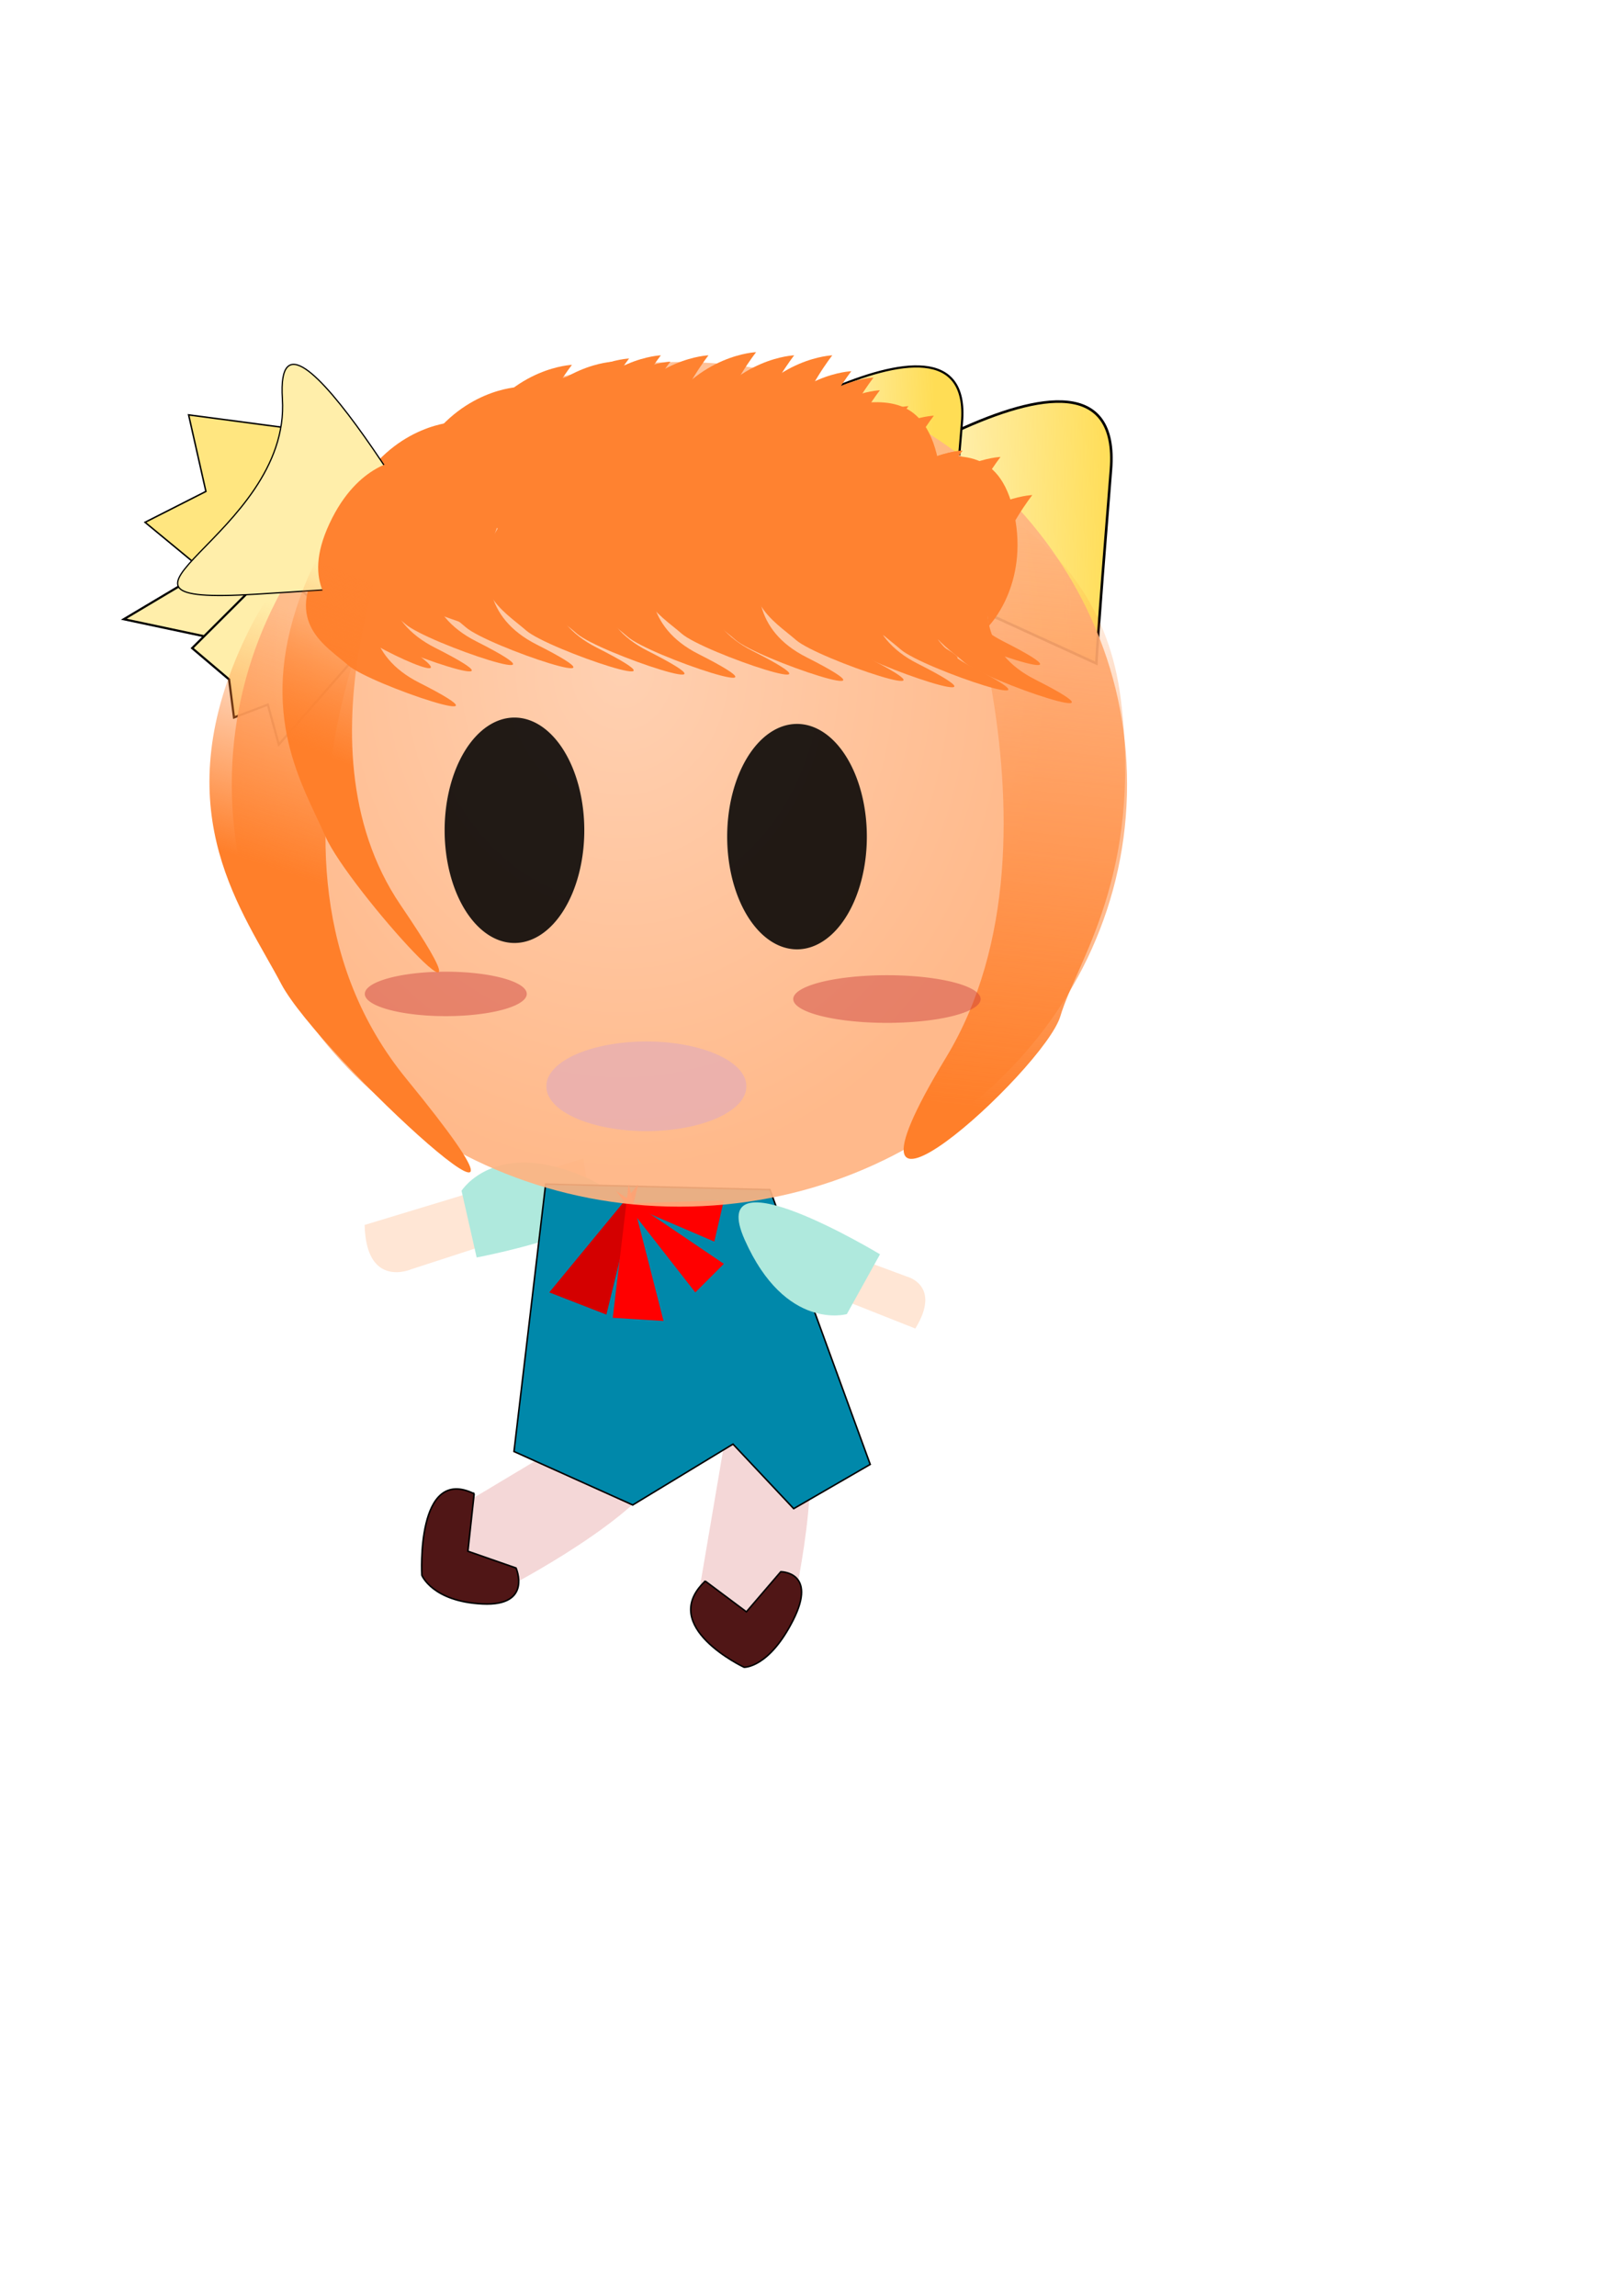 <?xml version="1.0"?>
<svg
    xmlns:rdf="http://www.w3.org/1999/02/22-rdf-syntax-ns#"
    xmlns="http://www.w3.org/2000/svg"
    xmlns:cc="http://creativecommons.org/ns#"
    xmlns:xlink="http://www.w3.org/1999/xlink"
    xmlns:dc="http://purl.org/dc/elements/1.1/"
    xmlns:svg="http://www.w3.org/2000/svg"
    xmlns:inkscape="http://www.inkscape.org/namespaces/inkscape"
    xmlns:sodipodi="http://sodipodi.sourceforge.net/DTD/sodipodi-0.dtd"
    xmlns:ns1="http://sozi.baierouge.fr"
    id="svg2"
    viewBox="0 0 744.09 1052.4"
    version="1.1"
  >
  <defs
      id="defs4"
    >
    <linearGradient
        id="linearGradient3943"
      >
      <stop
          id="stop3945"
          stop-color="#ff7f2a"
          offset="0"
      />
      <stop
          id="stop3947"
          stop-color="#ff7f2a"
          stop-opacity="0"
          offset="1"
      />
    </linearGradient
    >
    <linearGradient
        id="linearGradient4620"
        x1="-241.62"
        gradientUnits="userSpaceOnUse"
        y1="666.64"
        gradientTransform="translate(694.3 -158.65)"
        x2="-212.51"
        y2="397.36"
      >
      <stop
          id="stop3953"
          stop-color="#ff7f2a"
          offset="0"
      />
      <stop
          id="stop3955"
          stop-color="#ff7f2a"
          stop-opacity="0"
          offset="1"
      />
    </linearGradient
    >
    <linearGradient
        id="linearGradient4665"
        x1="-133.91"
        xlink:href="#linearGradient3943"
        gradientUnits="userSpaceOnUse"
        y1="532.73"
        gradientTransform="translate(222.7 -147.01)"
        x2="-97.522"
        y2="423.56"
    />
    <radialGradient
        id="radialGradient4677"
        gradientUnits="userSpaceOnUse"
        cy="341.02"
        cx="394.98"
        gradientTransform="matrix(-1.3063e-8 1.205 -1.027 -1.1137e-8 635.52 -168.69)"
        r="188.49"
      >
      <stop
          id="stop3765"
          stop-color="#fca"
          offset="0"
      />
      <stop
          id="stop3767"
          stop-color="#ffb380"
          offset="1"
      />
    </radialGradient
    >
    <linearGradient
        id="linearGradient4703"
        x1="0"
        gradientUnits="userSpaceOnUse"
        y1="628.8"
        gradientTransform="translate(427.93 -411.92)"
        x2="-91.7"
        y2="627.34"
      >
      <stop
          id="stop4699"
          stop-color="#fd5"
          offset="0"
      />
      <stop
          id="stop4701"
          stop-color="#fd5"
          stop-opacity="0"
          offset="1"
      />
    </linearGradient
    >
    <linearGradient
        id="linearGradient4719"
        x1="681.2"
        gradientUnits="userSpaceOnUse"
        y1="285.29"
        gradientTransform="translate(-168.84 -39.3)"
        x2="535.64"
        y2="288.2"
      >
      <stop
          id="stop4715"
          stop-color="#fd5"
          offset="0"
      />
      <stop
          id="stop4717"
          stop-color="#fd5"
          stop-opacity="0"
          offset="1"
      />
    </linearGradient
    >
    <linearGradient
        id="linearGradient4741"
        x1="-133.91"
        xlink:href="#linearGradient3943"
        gradientUnits="userSpaceOnUse"
        y1="532.73"
        gradientTransform="matrix(.599 0 0 .721 205.41 -47.574)"
        x2="-97.522"
        y2="423.56"
    />
  </defs
  >
  <g
      id="layer1"
    >
    <g
        id="g4743"
      >
      <path
          id="path4725"
          stroke="#000"
          stroke-width="1px"
          fill="#fea"
          d="m125.18 243.08-68.411 40.755 48.033 10.189 7.278 17.467z"
      />
      <path
          id="path4727"
          stroke="#000"
          stroke-width="1px"
          fill="#fea"
          d="m125.45 259.85-37.341 37.248 16.911 14.337 2.251 17.443 15.516-5.889 5.033 18.298 39.907-45.596z"
      />
      <path
          id="path4723"
          stroke="#000"
          stroke-width=".685px"
          fill="#ffe680"
          d="m151.51 198.79-65.034-8.614 7.923 35.085-27.895 14.15 32.352 26.69z"
      />
      <path
          id="path4693"
          stroke="#000"
          stroke-width="1.183px"
          fill="url(#linearGradient4719)"
          d="m363.98 241.96s152.03-110.1 145.34-26.637c-6.683 83.463-6.683 88.79-6.683 88.79l-131.98-60.37z"
      />
      <path
          id="path4691"
          stroke="#000"
          stroke-width="1px"
          fill="url(#linearGradient4703)"
          d="m314.4 215.42s132.45-90.244 126.63-21.833c-5.822 68.411-5.822 72.777-5.822 72.777l-114.99-49.489z"
      />
      <path
          id="path3775"
          fill="#ffe6d5"
          d="m167.16 561.49 100.34-30.437 3.46 23.981-82.344 26.748s-20.759 9.223-21.451-20.291z"
      />
      <path
          id="path3836"
          fill="#afe9dd"
          d="m211.6 545.83 6.929 30.567s92.731-17.467 50.667-36.389-57.595 5.822-57.595 5.822z"
      />
      <path
          id="path3767"
          fill="#f4d7d7"
          d="m334.75 645.78s18.244-22.949 31.615-0.02c13.37 22.929-3.458 93.583-3.458 93.583l-21.038 14.913-22.236-19.591z"
      />
      <path
          id="path3769"
          d="m284.49 646.26s29.711-1.456 21.222 23.293c-8.489 24.749-73.569 58.232-73.569 58.232l-25.466-5.823v-29.116z"
          fill="#f4d7d7"
      />
      <path
          id="path3587"
          stroke="#000"
          stroke-width=".695px"
          fill="#08a"
          d="m250.16 542.77-14.518 122.57 54.442 24.513 45.973-27.895 27.826 29.585 35.085-20.287-45.973-125.95z"
      />
      <g
          id="g3589"
          transform="translate(-52.4 -103.34)"
        >
        <path
            id="path3579"
            d="m344.97 646.26-40.755 49.489 26.2 10.189z"
            fill="#d40000"
        />
        <path
            id="path3581"
            d="m340.6 646.26-7.278 61.133 23.289 1.456z"
            fill="#f00"
        />
        <path
            id="path3583"
            d="m334.78 649.18 36.389 46.578 13.1-13.1z"
            fill="#f00"
        />
        <path
            id="path3585"
            d="m339.14 655 40.755 17.467 4.367-18.922z"
            fill="#f00"
        />
      </g
      >
      <path
          id="path2985"
          opacity=".913"
          fill="url(#radialGradient4677)"
          d="m516.72 359.52c0 106.92-91.886 193.59-205.23 193.59-113.35 0-205.23-86.672-205.23-193.59s91.886-193.59 205.23-193.59c113.35 0 205.23 86.672 205.23 193.59z"
      />
      <path
          id="path3079"
          d="m281.15 165.79s-47.467 59.87 1.249 84.523c48.716 24.652-22.484 0.88-32.477-7.924s-29.979-19.37-12.491-47.544 43.719-29.055 43.719-29.055z"
          fill="#ff8230"
      />
      <path
          id="path3083"
          d="m307.35 165.79s-47.467 59.87 1.249 84.523c48.716 24.652-22.484 0.88-32.477-7.924s-29.979-19.37-12.491-47.544 43.719-29.055 43.719-29.055z"
          fill="#ff8230"
      />
      <path
          id="path3087"
          d="m262.22 167.25s-47.467 59.87 1.249 84.523c48.716 24.652-22.484 0.88-32.477-7.924s-29.979-19.37-12.491-47.544 43.719-29.055 43.719-29.055z"
          fill="#ff8230"
      />
      <path
          id="path3091"
          d="m288.42 164.34s-47.467 59.87 1.249 84.523c48.716 24.652-22.484 0.88-32.477-7.924s-29.979-19.37-12.491-47.544 43.719-29.055 43.719-29.055z"
          fill="#ff8230"
      />
      <path
          id="path3871"
          d="m189.39 235.96s-88.344 154.39-2.989 258.67-40.151-10.722-57.429-43.549c-17.277-32.827-52.267-76.987-19.342-152.53 32.925-75.546 79.759-62.589 79.759-62.589z"
          fill="url(#linearGradient4665)"
      />
      <path
          id="path3881"
          fill="#ff8230"
          d="m266.59 171.62s-47.467 59.87 1.249 84.523c48.716 24.652-22.484 0.88-32.477-7.924s-29.979-19.37-12.491-47.544 43.719-29.055 43.719-29.055z"
      />
      <path
          id="path3883"
          d="m237.48 177.44s-47.467 59.87 1.249 84.523c48.716 24.652-22.484 0.88-32.477-7.924s-29.979-19.37-12.491-47.544 43.719-29.055 43.719-29.055z"
          fill="#ff8230"
      />
      <path
          id="path3891"
          fill="#ff8230"
          d="m208.37 193.45s-47.467 59.87 1.249 84.523c48.716 24.652-22.484 0.88-32.477-7.924s-29.979-19.37-12.491-47.544 43.719-29.055 43.719-29.055z"
      />
      <path
          id="path3893"
          fill="#ff8230"
          d="m324.81 162.88s-47.467 59.87 1.249 84.523c48.716 24.652-22.484 0.88-32.477-7.924s-29.979-19.37-12.491-47.544 43.719-29.055 43.719-29.055z"
      />
      <path
          id="path3899"
          d="m346.65 161.43s-47.467 59.87 1.249 84.523c48.716 24.652-22.484 0.88-32.477-7.924s-29.979-19.37-12.491-47.544 43.719-29.055 43.719-29.055z"
          fill="#ff8230"
      />
      <path
          id="path3901"
          fill="#ff8230"
          d="m364.11 162.88s-47.467 59.87 1.249 84.523c48.716 24.652-22.484 0.88-32.477-7.924s-29.979-19.37-12.491-47.544 43.719-29.055 43.719-29.055z"
      />
      <path
          id="path3905"
          fill="#ff8230"
          d="m381.58 162.88s-47.467 59.87 1.249 84.523c48.716 24.652-22.484 0.88-32.477-7.924s-29.979-19.37-12.491-47.544 43.719-29.055 43.719-29.055z"
      />
      <path
          id="path3907"
          d="m302.98 162.88s-47.467 59.87 1.249 84.523c48.716 24.652-22.484 0.88-32.477-7.924s-29.979-19.37-12.491-47.544 43.719-29.055 43.719-29.055z"
          fill="#ff8230"
      />
      <path
          id="path3909"
          d="m190.9 228.38s-47.467 59.87 1.249 84.523c48.716 24.652-22.484 0.88-32.477-7.924s-29.979-19.37-12.491-47.544 43.719-29.055 43.719-29.055z"
          fill="#ff8230"
      />
      <path
          id="path3915"
          fill="#ff8230"
          d="m390.31 170.16s-47.467 59.87 1.249 84.523c48.716 24.652-22.484 0.88-32.477-7.924s-29.979-19.37-12.491-47.544 43.719-29.055 43.719-29.055z"
      />
      <path
          id="path3923"
          d="m403.41 178.89s-47.467 59.87 1.249 84.523c48.716 24.652-22.484 0.88-32.477-7.924s-29.979-19.37-12.491-47.544 43.719-29.055 43.719-29.055z"
          fill="#ff8230"
      />
      <path
          id="path3925"
          fill="#ff8230"
          d="m416.51 186.17s-47.467 59.87 1.249 84.523c48.716 24.652-22.484 0.88-32.477-7.924s-29.979-19.37-12.491-47.544 43.719-29.055 43.719-29.055z"
      />
      <path
          id="path3927"
          fill="#ff8230"
          d="m400.5 173.07s-47.467 59.87 1.249 84.523c48.716 24.652-22.484 0.88-32.477-7.924s-29.979-19.37-12.491-47.544 43.719-29.055 43.719-29.055z"
      />
      <path
          id="path3929"
          d="m428.16 190.54s-47.467 59.87 1.249 84.523c48.716 24.652-22.484 0.88-32.477-7.924s-29.979-19.37-12.491-47.544 43.719-29.055 43.719-29.055z"
          fill="#ff8230"
      />
      <path
          id="path3939"
          fill="#ff8230"
          d="m418.39 262.18s-6.782-76.102-59.089-60.45c-52.306 15.653 15.703-16.116 29.012-16.609 13.309-0.492 35.079-6.587 41.789 25.888 6.709 32.474-11.712 51.17-11.712 51.17z"
      />
      <path
          id="path3879"
          fill="url(#linearGradient4620)"
          d="m427.93 221.24s68.411 160.11 5.822 263.45 45.122 5.822 52.4-18.922c7.278-24.744 37.844-64.044 27.655-145.55-10.189-81.511-85.877-98.977-85.877-98.977z"
      />
      <path
          id="path3707"
          opacity=".439"
          transform="matrix(1.054 0 0 .536 906.76 141.97)"
          fill="#c83737"
          d="m-433.75 589.5a40.755 20.378 0 1 1 -81.511 0 40.755 20.378 0 1 1 81.511 0z"
      />
      <path
          id="path3771"
          stroke="#000"
          stroke-width=".705px"
          fill="#501616"
          d="m217.39 684.7-2.879 26.355 22.073 7.687s7.678 17.57-15.355 16.472c-23.033-1.098-27.831-13.177-27.831-13.177s-2.879-50.513 23.993-37.336z"
      />
      <path
          id="path3773"
          stroke="#000"
          stroke-width=".685px"
          fill="#501616"
          d="m323.34 724.73 18.859 14.095 15.764-18.381s16.871-0.024 5.715 22.116-22.54 21.686-22.54 21.686-39.908-18.772-17.797-39.516z"
      />
      <path
          id="path3838"
          d="m419.64 608.98-71.721-28.411 8.23-17.559 59.617 22.146s16.09 3.94 3.874 23.825z"
          fill="#ffe6d5"
      />
      <path
          id="path3840"
          d="m388.25 602.35 15.203-27.408s-80.779-48.773-62.026-6.633 46.823 34.04 46.823 34.04z"
          fill="#afe9dd"
      />
      <path
          id="path4695"
          stroke="#000"
          stroke-width=".568px"
          fill="#fea"
          d="m207.88 264.85s-82.422-144.92-78.415-81.994c4.006 62.928-101.28 94.995-12.021 89.511 89.262-5.484 90.437-7.517 90.437-7.517z"
      />
      <path
          id="path3921"
          fill="#ff8230"
          d="m458.72 209.46s-47.467 59.87 1.249 84.523c48.716 24.652-22.484 0.88-32.477-7.924s-29.979-19.37-12.491-47.544 43.719-29.055 43.719-29.055z"
      />
      <path
          id="path3937"
          d="m473.28 226.93s-47.467 59.87 1.249 84.523c48.716 24.652-22.484 0.88-32.477-7.924s-29.979-19.37-12.491-47.544 43.719-29.055 43.719-29.055z"
          fill="#ff8230"
      />
      <path
          id="path3065"
          fill="#ff8230"
          d="m217.1 209.46s-47.467 59.87 1.249 84.523c48.716 24.652-22.484 0.88-32.477-7.924s-29.979-19.37-12.491-47.544 43.719-29.055 43.719-29.055z"
      />
      <path
          id="path3067"
          d="m244.76 210.91s-47.467 59.87 1.249 84.523c48.716 24.652-22.484 0.88-32.477-7.924s-29.979-19.37-12.491-47.544 43.719-29.055 43.719-29.055z"
          fill="#ff8230"
      />
      <path
          id="path3069"
          fill="#ff8230"
          d="m272.41 212.37s-47.467 59.87 1.249 84.523c48.716 24.652-22.484 0.88-32.477-7.924s-29.979-19.37-12.491-47.544 43.719-29.055 43.719-29.055z"
      />
      <path
          id="path3071"
          d="m295.7 213.83s-47.467 59.87 1.249 84.523c48.716 24.652-22.484 0.88-32.477-7.924s-29.979-19.37-12.491-47.544 43.719-29.055 43.719-29.055z"
          fill="#ff8230"
      />
      <path
          id="path3089"
          fill="#ff8230"
          d="m183.93 210.91s-35.676 59.87 0.939 84.523c36.615 24.652-16.899 0.88-24.41-7.924-7.511-8.804-22.532-19.37-9.388-47.544s32.859-29.055 32.859-29.055z"
      />
      <path
          id="path3895"
          d="m318.99 215.28s-47.467 59.87 1.249 84.523c48.716 24.652-22.484 0.88-32.477-7.924s-29.979-19.37-12.491-47.544 43.719-29.055 43.719-29.055z"
          fill="#ff8230"
      />
      <path
          id="path3897"
          fill="#ff8230"
          d="m343.73 213.83s-47.467 59.87 1.249 84.523c48.716 24.652-22.484 0.88-32.477-7.924s-29.979-19.37-12.491-47.544 43.719-29.055 43.719-29.055z"
      />
      <path
          id="path3903"
          d="m368.48 216.74s-47.467 59.87 1.249 84.523c48.716 24.652-22.484 0.88-32.477-7.924s-29.979-19.37-12.491-47.544 43.719-29.055 43.719-29.055z"
          fill="#ff8230"
      />
      <path
          id="path3913"
          d="m396.13 216.74s-47.467 59.87 1.249 84.523c48.716 24.652-22.484 0.88-32.477-7.924s-29.979-19.37-12.491-47.544 43.719-29.055 43.719-29.055z"
          fill="#ff8230"
      />
      <path
          id="path3917"
          fill="#ff8230"
          d="m419.42 219.65s-47.467 59.87 1.249 84.523c48.716 24.652-22.484 0.88-32.477-7.924s-29.979-19.37-12.491-47.544 43.719-29.055 43.719-29.055z"
      />
      <path
          id="path3919"
          d="m444.17 221.1s-47.467 59.87 1.249 84.523c48.716 24.652-22.484 0.88-32.477-7.924s-29.979-19.37-12.491-47.544 43.719-29.055 43.719-29.055z"
          fill="#ff8230"
      />
      <path
          id="path3931"
          fill="#ff8230"
          d="m420.88 206.55s-47.467 59.87 1.249 84.523c48.716 24.652-22.484 0.88-32.477-7.924s-29.979-19.37-12.491-47.544 43.719-29.055 43.719-29.055z"
      />
      <path
          id="path3933"
          d="m441.26 206.55s-47.467 59.87 1.249 84.523c48.716 24.652-22.484 0.88-32.477-7.924s-29.979-19.37-12.491-47.544 43.719-29.055 43.719-29.055z"
          fill="#ff8230"
      />
      <path
          id="path3935"
          fill="#ff8230"
          d="m441.26 206.55s-47.467 59.87 1.249 84.523c48.716 24.652-22.484 0.88-32.477-7.924s-29.979-19.37-12.491-47.544 43.719-29.055 43.719-29.055z"
      />
      <path
          id="path3941"
          d="m453.32 286.93s-6.782-76.102-59.089-60.45c-52.306 15.653 15.703-16.116 29.012-16.609 13.309-0.492 35.079-6.587 41.789 25.888 6.709 32.474-11.712 51.17-11.712 51.17z"
          fill="#ff8230"
      />
      <path
          id="path3911"
          fill="#ff8230"
          d="m198.18 212.37s-47.467 59.87 1.249 84.523c48.716 24.652-22.484 0.88-32.477-7.924s-29.979-19.37-12.491-47.544 43.719-29.055 43.719-29.055z"
      />
      <path
          id="path4731"
          opacity=".871"
          transform="matrix(1.073 0 0 .612 639.59 1.995)"
          d="m-346.42 618.61a29.839 84.422 0 1 1 -59.678 0 29.839 84.422 0 1 1 59.678 0z"
      />
      <path
          id="path4733"
          opacity=".871"
          transform="matrix(1.073 0 0 .612 769.13 4.906)"
          d="m-346.42 618.61a29.839 84.422 0 1 1 -59.678 0 29.839 84.422 0 1 1 59.678 0z"
      />
      <path
          id="path4735"
          opacity=".439"
          transform="matrix(.911 0 0 .5 636.65 160.84)"
          fill="#c83737"
          d="m-433.75 589.5a40.755 20.378 0 1 1 -81.511 0 40.755 20.378 0 1 1 81.511 0z"
      />
      <path
          id="path4737"
          opacity=".871"
          transform="matrix(.692 0 0 .778 584.91 10.997)"
          fill="#e9afaf"
          d="m-350.79 625.89a66.227 26.2 0 1 1 -132.45 0 66.227 26.2 0 1 1 132.45 0z"
      />
      <path
          id="path4739"
          fill="url(#linearGradient4741)"
          d="m185.45 228.45s-52.936 111.27-1.791 186.43c51.145 75.159-24.059-7.728-34.411-31.387-10.353-23.66-31.318-55.487-11.59-109.94 19.729-54.449 47.792-45.11 47.792-45.11z"
      />
    </g
    >
  </g
  >
</svg
>
